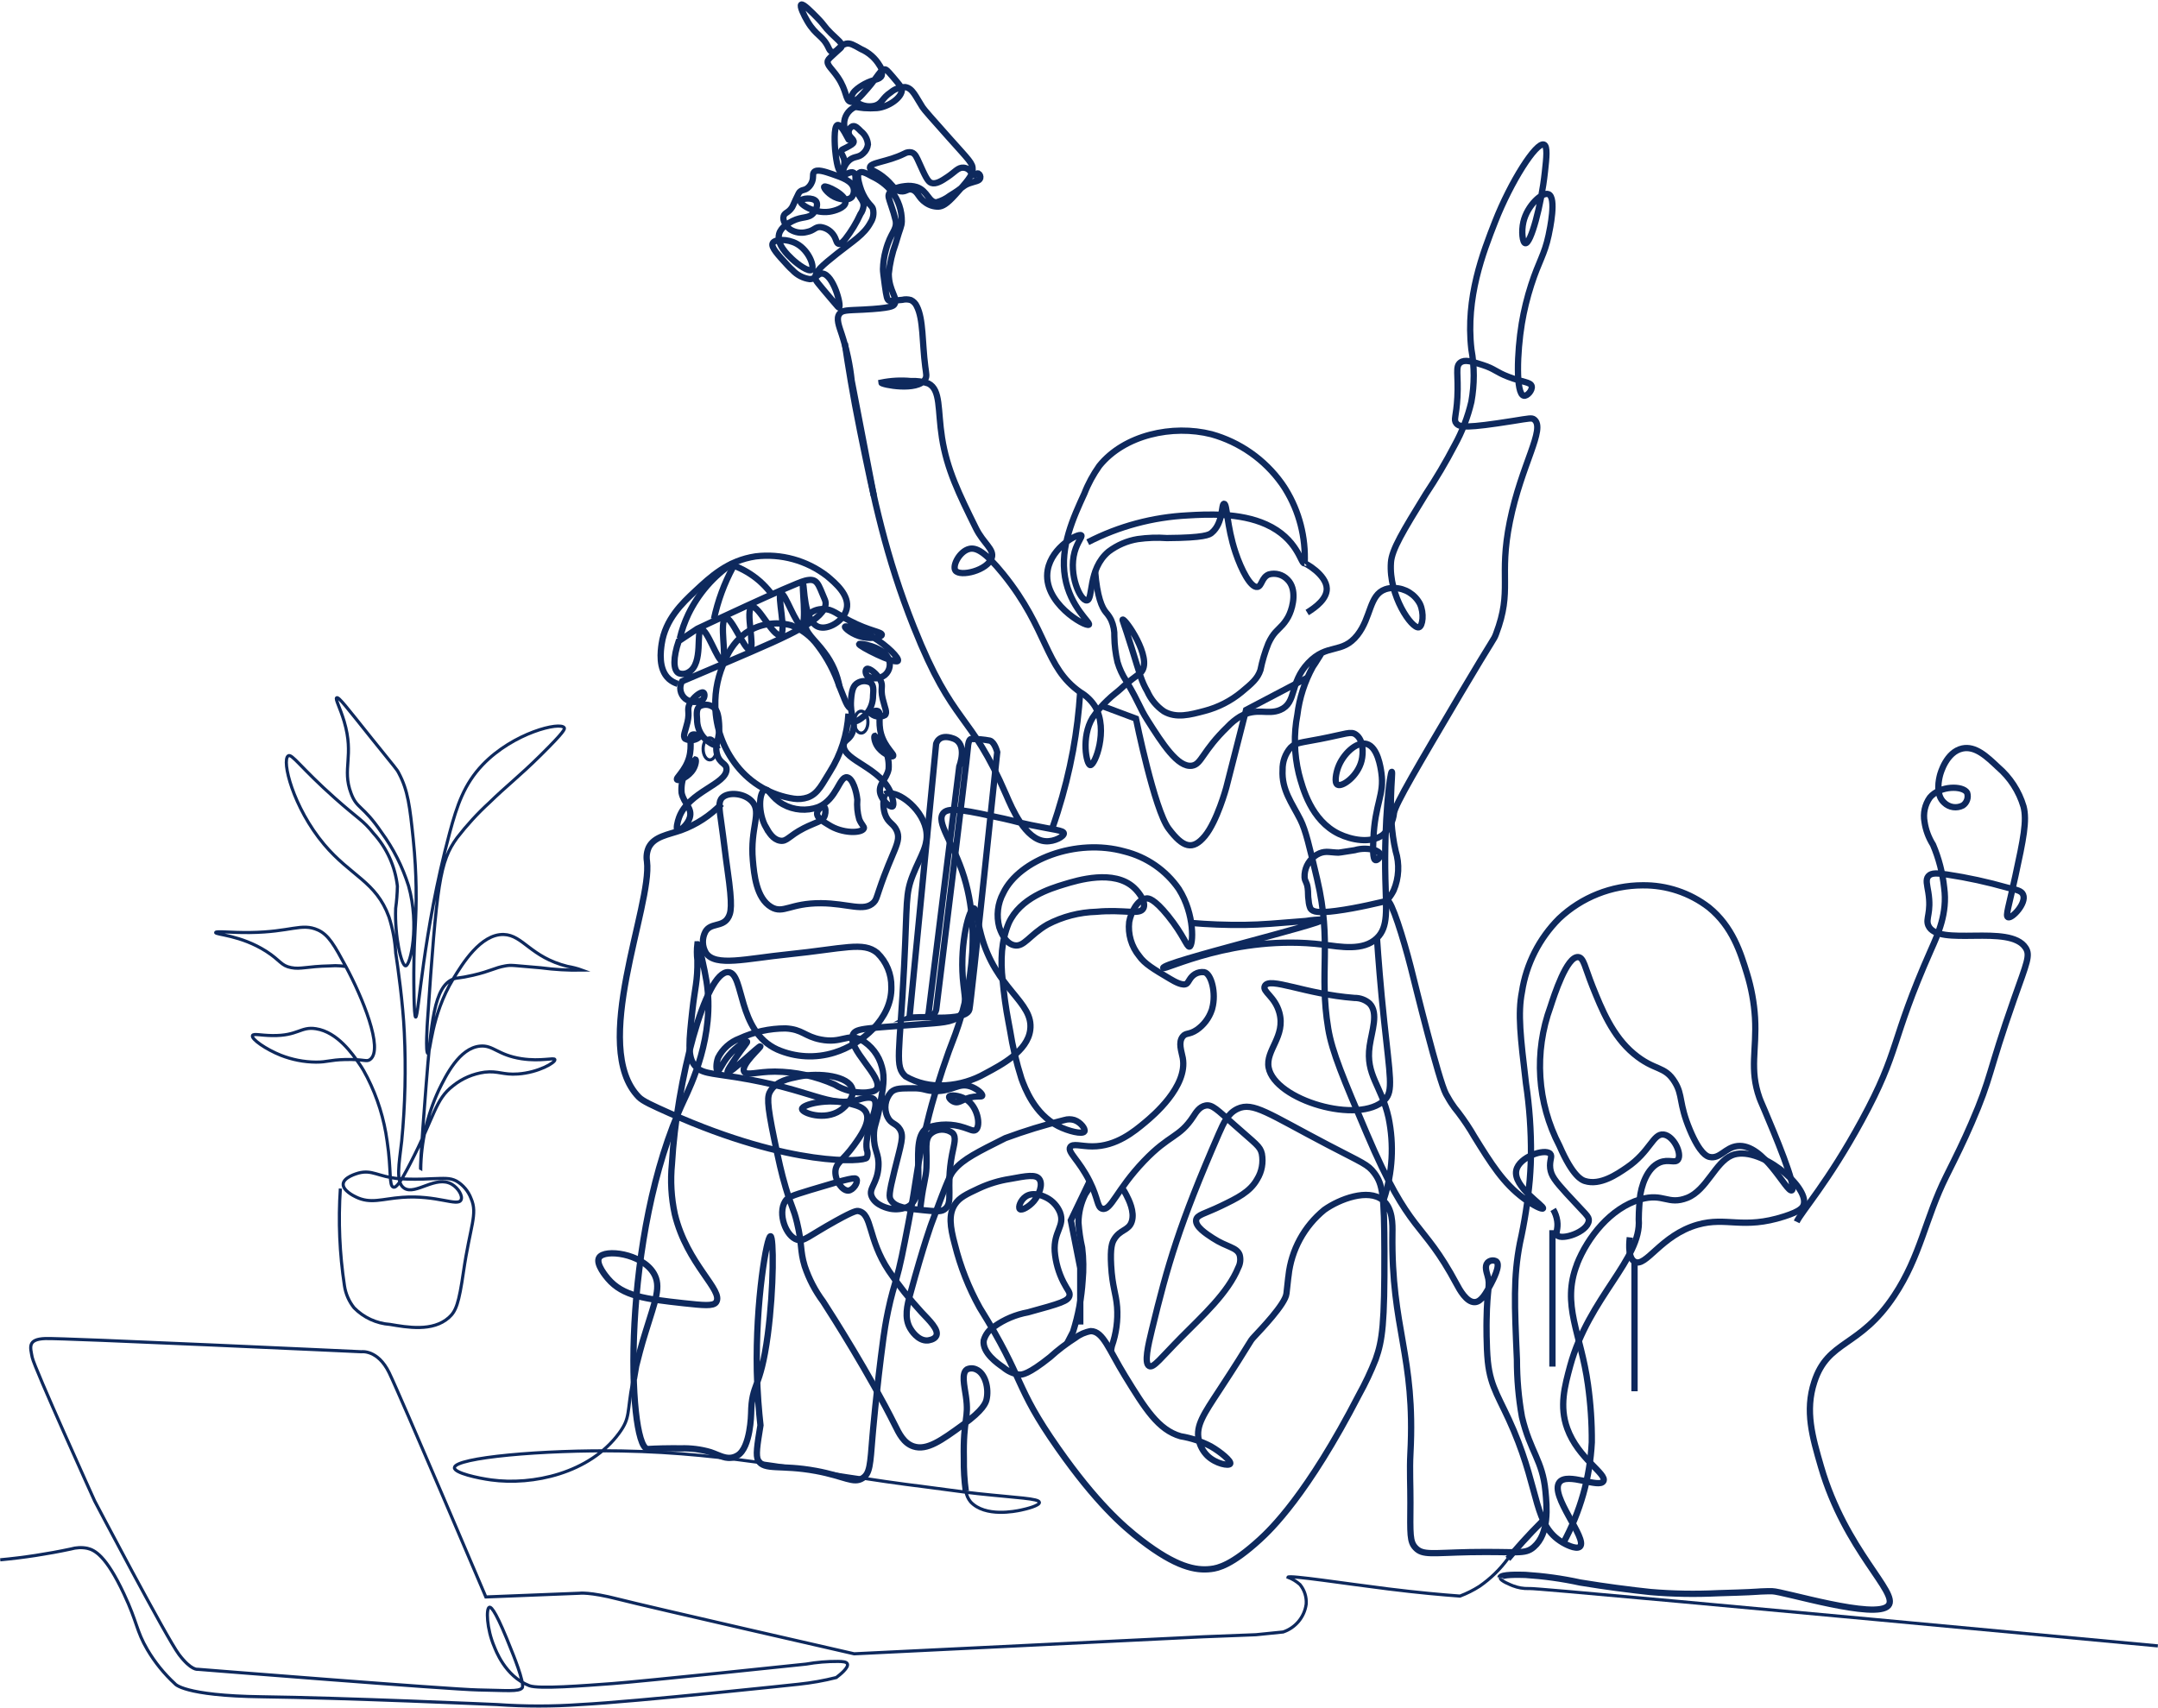 <?xml version="1.0" encoding="UTF-8"?>
<svg id="_レイヤー_2" data-name="レイヤー 2" xmlns="http://www.w3.org/2000/svg" xmlns:xlink="http://www.w3.org/1999/xlink" viewBox="0 0 274.72 217.47">
  <defs>
    <style>
      .cls-1 {
        clip-path: url(#clippath);
      }

      .cls-2 {
        stroke-width: 0px;
      }

      .cls-2, .cls-3, .cls-4 {
        fill: none;
      }

      .cls-3 {
        stroke-width: .4px;
      }

      .cls-3, .cls-4 {
        stroke: #0e295d;
        stroke-miterlimit: 10;
      }

      .cls-4 {
        stroke-width: .8px;
      }
    </style>
    <clipPath id="clippath">
      <rect class="cls-2" width="274.72" height="217.47"/>
    </clipPath>
  </defs>
  <g id="_3ページ目" data-name="3ページ目">
    <g id="_グループ_918" data-name="グループ 918">
      <path id="_パス_2531" data-name="パス 2531" class="cls-4" d="M138.72,150.39l-2.4,4.99,1.2,6.08v7.18"/>
      <g id="_グループ_917" data-name="グループ 917">
        <g class="cls-1">
          <g id="_グループ_916" data-name="グループ 916">
            <path id="_パス_2532" data-name="パス 2532" class="cls-4" d="M191.96,198.48c1-1.2,2.48-2.9,4.5-4.91"/>
            <path id="_パス_2533" data-name="パス 2533" class="cls-3" d="M.03,198.6c3.01-.28,6.01-.74,8.97-1.37.69-.2,1.42-.24,2.13-.09.94.22,2.38.96,4.64,5.78,1.74,3.7,1.56,4.68,2.99,7.12.95,1.61,2.13,3.07,3.51,4.34,0,0,.99,1.53,11.11,1.66,10.13.12,29.89.99,29.89.99,3.54.25,7.09.25,10.62,0,7.16-.37,27.79-2.59,27.79-2.59,1.61-.17,3.21-.45,4.78-.85.46-.35,1.62-1.27,1.41-1.75-.11-.26-.59-.29-1.18-.3-1.37-.01-2.73.1-4.08.34,0,0-20.95,2.21-24.65,2.48s-9.39.72-10.57.27c-3.14-1.21-4.33-4.66-4.47-4.98-.97-2.27-1.06-4.89-.62-5.01.3-.08,1.02.93,2.81,5.49,0,0,1.77,4.27,1.36,4.78s-2,.32-5.59.26-35.72-2.63-35.72-2.63c0,0-.8.19-2.37-1.88s-10.74-19.55-10.74-19.55c0,0-7.71-17.02-7.95-18.29s-.64-2.31,1.67-2.39,40.24,1.68,40.24,1.68c0,0,2.08-.31,3.53,2.67s12.31,28.55,12.31,28.55l11.88-.47s1.3-.2,4.98.75,30.03,6.96,30.03,6.96l44.47-2.17,6.67-.26,3.47-.35c1.57-.53,2.7-1.89,2.93-3.53.07-.91-.21-1.8-.79-2.51-.45-.4-.97-.72-1.53-.93.06-.32,7.51.84,12.78,1.49,3.76.47,6.91.75,9.12.91.87-.33,1.71-.75,2.49-1.25,1.4-.97,2.62-2.16,3.62-3.53"/>
            <path id="_パス_2534" data-name="パス 2534" class="cls-4" d="M117.16,153.81c.02-.18.05-.46.1-.79.3-2.38.63-3.07.68-4.33.1-2.34-.29-3.57.53-4.33.8-.69,1.98-.72,2.81-.08.49.54.19,1.35-.08,2.73-.83,4.34.26,6.14-.99,6.99-.45.31-1.21.23-2.72.08-2.11-.21-3.49-.35-4.07-1.26-.26-.41-.27-.84.45-3.76.86-3.49,1.23-4.37.7-5.26-.49-.82-1.13-.64-1.58-1.58-.51-1.05-.32-2.3.46-3.17.58-.53,1.33-.47,2.79-.49s1.56.35,2.85.36c2.25.01,2.94-1.11,4.46-.59.84.29,1.58.95,1.49,1.19-.06.15-.42.04-1.07.12-1.35.17-1.78.91-2.5.65-.39-.14-.71-.51-.64-.67.11-.25,1.25-.17,2.08.31,1.6.93,1.97,3.45,1.31,3.93-.3.22-.72-.06-1.46-.29-1.51-.51-3.15-.51-4.66,0-2.62,1.35.24,8.49-2.48,10.05-.71.33-1.51.42-2.28.28-.19-.04-1.89-.38-2.38-1.59-.41-1.01.75-1.62.87-3.79.1-1.72-.59-1.94-.58-3.93,0-1.3.3-1.35.73-3.64.46-2.49.69-3.73.29-5.1-.38-1.48-1.35-2.74-2.69-3.49-1.75-.8-2.43.52-5.1,0-2.06-.4-2.32-1.31-4.48-1.42-2.02,0-4.03.44-5.86,1.29-1.18.44-2.15,1.31-2.72,2.43-.29.77-.25,1.64-.06,1.7.22.07.49-.89,1.42-1.98.99-1.17,2.21-1.88,2.32-1.75.09.09-.47.64-1.42,2.04-.57.84-1.17,1.73-1.05,1.85.27.25,4.05-3.44,4.17-3.31s-2.54,2.36-2.07,3.23c.3.56,1.61,0,3.92,0,2.62.02,5.21.58,7.6,1.65,1.2.74,2.6,1.09,4.01,1.01.71-.09,1.12-.14,1.33-.45.98-1.44-3.89-5.18-2.99-6.97.4-.79,1.69-.74,9.46-1.33,2.3-.17,3.56-.29,4.32-1.26.83-1.07.37-2.29.19-4.55-.36-4.61.82-8.88,1.39-8.89.34,0,.44,1.51.92,3.32,1.86,7.07,6.75,8.55,6.27,12.18-.36,2.71-3.65,4.42-5.72,5.53-1.53.87-3.24,1.38-5,1.5-.11,0-.2.01-.22.01-1.72.11-3.44-.28-4.93-1.14-1.42-1.32-.75-2.68-.18-14.02.42-8.34.14-9.15,1.11-11.62.98-2.49,2.12-3.86,1.66-5.9-.63-2.79-3.85-5.08-5.24-4.4"/>
            <path id="_パス_2535" data-name="パス 2535" class="cls-4" d="M115.78,129.58l3.39-34.85s.3-1.39,2.19-.7.76,3.54.76,3.54l-3.92,31.52s-.42.48.91.49,4.07,0,4.3-1.06,3.54-32.76,3.54-32.76c0,0-.31-1.26-.93-1.46-.79-.15-1.58-.22-2.38-.21,0,0-.36-.07-.43,1.15s-4,33.1-4,33.1c-.02.66-.57,1.18-1.24,1.17-1.17-.02-2.19.07-2.19.07Z"/>
            <path id="_パス_2536" data-name="パス 2536" class="cls-4" d="M97.55,105.42c-1.13-1.96-.91-4.63-.17-4.86.52-.16.81,1.01,2.29,1.84,1.38.77,3.02.9,4.5.36,2.39-1,2.68-3.96,3.67-3.79.73.13,1.2,1.83,1.3,2.84-.07.84.01,1.68.24,2.49.3.74.69.96.59,1.18-.26.62-2.71.7-4.5-.47-.47-.31-1.51-.81-1.45-1.47.04-.47.63-.92.88-.81.22.1.23.68.11,1.07-.25.82-1.15.87-2.68,1.65-1.93.99-2.15,1.73-3.01,1.59-.91-.14-1.46-1.09-1.76-1.63Z"/>
            <path id="_パス_2537" data-name="パス 2537" class="cls-4" d="M107.54,43.67c.4,2.7,1.02,6.59,1.96,11.22,1.74,8.56,3.24,15.94,6.84,24.97,5.1,12.81,7.11,10.57,11.76,21.37.69,1.59,2.41,5.73,5.02,5.88,1.13.07,2.35-.62,2.31-1.01s-1.3-.45-4.18-1.05c-1.82-.38-1.81-.45-3.47-.82-4.62-1.01-6.93-1.51-7.65-.75-1.09,1.15,1.23,3.73,2.61,8.21,2.67,8.7-.3,17.75-1.12,19.97-1.15,2.93-2.14,5.92-2.99,8.96-.11.41-.47,1.72-.88,3.47-1.1,4.75-1,5.9-2.11,11.66-.69,3.58-1.04,5.37-1.56,7.18-.22.77-.63,2.08-1.02,3.95-.32,1.52-.49,2.7-.59,3.41-.91,6.71-1.4,12.61-1.4,12.61-.29,3.6-.32,4.7-1.25,5.3-1.17.76-2.26-.24-5.94-.92-4.56-.84-6.57,0-7.36-1.34-.34-.59-.13-1.89.29-4.47-.19-1.72-.4-4.07-.46-6.87-.18-9,1.28-17.24,1.74-17.2.4.03.45,6.46-.35,12.54-.95,7.15-2.06,6.05-2.12,10.04,0,0-.07,4.32-1.71,5.32-.15.09-.3.16-.46.22-1.03.34-1.83-.23-3-.63-1.23-.36-2.5-.52-3.78-.48-.67-.02-1.32,0-2.32.01-1.74.04-1.82.1-1.96.06-2.49-.63-3.37-27.2,4.66-44.37.84-1.8,4.01-8.26,2.89-15.17-.22-1.37-.94-4.78-1.16-4.75-.08.68-.08,1.37,0,2.06.05,2.65-.34,3.62-.64,6.42-.42,3.86-.63,5.8.26,6.94.84,1.07,1.94,1.01,5.27,1.54,9.92,1.58,11.8,3.98,15.69,2.84.4-.12,1.5-.47,1.92,0,.65.74-.71,3.13-.9,4.97-.09.46-.11.93-.04,1.4.11.26.13.55.07.83-.02.08-.05.15-.08.22-.25.49-9.5,1.27-25.05-5.66-2.28-1.02-3.43-1.54-3.95-2.06-6.29-6.4,1.74-24.43,1.03-30.02-.1-.61-.02-1.24.24-1.8.7-1.37,2.45-1.59,4.09-2.16,1.96-.71,3.72-1.86,5.17-3.36"/>
            <path id="_パス_2538" data-name="パス 2538" class="cls-4" d="M108.3,91.85c.64.28,1.63-.56,2.01-.98.55-.64.84-1.46.83-2.3.06-.74.1-1.36-.35-1.67-.52-.26-1.13-.24-1.62.06-.51.3-.74.84-.83,2.15-.15,2.06.61,2.6.26,3.89s-1.2,1.13-1.2,1.94c0,1.93,4.83,2.81,6.04,6.13.18.49.45,1.51.16,1.62s-1.25-.69-1.52-1.59c-.37-1.23.78-1.85,1.04-3.16.14-1.62-.52-3.2-1.76-4.25-.12.03-.06.68.27,1.23.56.95,1.83,1.54,2.06,1.35.25-.21-1.04-1.09-1.53-2.84-.43-1.56.08-2.68-.42-2.9-.32-.14-.88.18-.83.36.5.39,1.17.46,1.74.17.35-.31-.01-.93-.29-2.12-.31-1.34.11-1.57-.27-2.31-.44-.87-1.42-1.6-1.74-1.47-.22.09-.21.63.07.92.7.43,1.6.37,2.24-.14.64-.55.8-1.47.39-2.2-.78-1.44-3.63-1.89-3.68-1.73-.09.25,4.56,2.59,4.93,2.14.25-.3-1.33-1.95-3.22-3.05-1.53-.9-3.4-1.5-3.51-1.31-.09.16.96,1.06,2.29,1.33,1.1.23,2.38.03,2.4-.3.02-.37-1.58-.47-4.07-1.77-1.65-.86-2.22-1.49-3.32-1.5-.74-.04-1.47.23-2.01.75-.22.26-.34.59-.37.92-.12,1.28,1.23,2.19,2.43,3.81,1.01,1.32,1.69,2.86,1.97,4.5"/>
            <path id="_パス_2539" data-name="パス 2539" class="cls-4" d="M91.58,94.86c-.64.28-1.63-.56-2.01-.98-.55-.64-.84-1.46-.83-2.3-.06-.74-.1-1.36.35-1.67.52-.26,1.13-.24,1.62.06.51.3.74.84.83,2.15.15,2.06-.61,2.6-.26,3.89s1.21,1.13,1.21,1.94c0,1.93-4.83,2.81-6.04,6.13-.18.49-.45,1.51-.16,1.62s1.25-.69,1.52-1.59c.37-1.23-.78-1.85-1.04-3.16-.14-1.62.52-3.2,1.76-4.25.12.03.06.68-.27,1.23-.56.95-1.83,1.54-2.06,1.35-.25-.21,1.04-1.09,1.53-2.84.43-1.56-.08-2.68.41-2.9.32-.14.88.18.83.36-.5.39-1.17.46-1.74.17-.35-.31.01-.93.29-2.12.31-1.34-.11-1.57.27-2.31.44-.87,1.42-1.6,1.74-1.47.22.09.21.63-.07.92-.7.43-1.6.37-2.24-.14-.64-.55-.8-1.47-.39-2.2,0,0,9.15-3.87,11.48-4.94s7.58-3.41,6.7-5.45-.93-2.82-2.51-2.43-13.74,6.13-13.74,6.13l-2.36,1.57c-.71,2.07-.72,3.7,0,4.08.43.17.92.11,1.31-.15,1.85-1.12.86-5.23,1.57-5.39.73-.17,2.11,4.12,2.69,3.98.62-.15-.46-5.13.42-5.44.72-.25,2.43,4.18,3.08,3.98.67-.21-.62-5.09.24-5.41.82-.31,2.72,3.85,3.62,3.56.84-.27-.44-5.13.09-5.29.51-.15,1.94,4.19,2.63,4.04.66-.15.01-5.18.18-5.2s.05,4.7,1.95,5.42c1.21.46,3.23-.74,3.6-2.27.42-1.75-1.45-3.32-2.5-4.2-2.59-1.99-5.85-2.89-9.09-2.5-3.52.53-5.69,2.55-7.7,4.43-1.63,1.52-3.8,3.59-4.26,6.72-.12.84-.47,3.2.93,4.46.32.28.7.49,1.11.62"/>
            <path id="_パス_2540" data-name="パス 2540" class="cls-4" d="M108.01,90.86c-.15,2.64-.96,5.19-2.37,7.42-.92,1.44-1.47,2.78-2.81,3.25-.57.19-1.18.25-1.78.16-2.86-.42-5.46-1.92-7.25-4.19-1.71-2.16-2.68-4.82-2.74-7.57-.06-2.06.39-4.11,1.29-5.96.54-1.34,1.43-2.51,2.58-3.38,1.7-1.15,3.82-1.51,5.8-.97,1.35.51,2.53,1.41,3.38,2.58,1.19,1.56,2.11,3.3,2.74,5.16.77,1.86,1,2.81,1.57,2.85"/>
            <path id="_パス_2541" data-name="パス 2541" class="cls-4" d="M139.04,151.06l-.31.11-.57.88c-.56,1.12-.86,2.36-.87,3.61.08,1.08.23,2.15.47,3.2.17,1.39.19,2.8.06,4.19-.14,2.21-.55,4.4-1.22,6.52l-.79,1.53"/>
            <path id="_パス_2542" data-name="パス 2542" class="cls-4" d="M142.84,151.25c.2.28.39.58.54.89.32.62,1.09,2.14.7,3.38-.38,1.2-1.5.98-2.27,2.31-.22.38-.49,1.01-.36,3.29.15,2.71.62,3.54.76,5.29.12,1.69-.11,3.38-.67,4.98l-.12.63"/>
            <path id="_パス_2543" data-name="パス 2543" class="cls-4" d="M166.04,71.72c-.44.08-.83-3.14-4.85-4.95-3.37-1.52-7.57-1.29-9.97-1.15-4.44.22-8.79,1.38-12.74,3.42"/>
            <path id="_パス_2544" data-name="パス 2544" class="cls-4" d="M111.24,63.12l-2.82-14.65c-.21-1.99-.63-3.96-1.25-5.86-.36-1.1-.76-2.05-.3-2.66.36-.48.99-.43,3.02-.53,3.52-.18,3.82-.45,3.96-.65.55-.8-.69-1.64-.71-3.9.13-1.33.43-2.64.89-3.9.59-2.06.74-2.07.77-2.78.02-1.39-.44-2.75-1.3-3.84-.68-.81-1.53-1.45-2.49-1.89-.68-.38-1.29-.71-1.6-.47-.35.26-.11,1.11.06,1.72.2.7.52,1.36.95,1.95.41.55.59.58.71.95.14.59.03,1.21-.3,1.72-.82,1.55-2.3,2.4-4.26,3.96-1.91,1.53-2.86,2.31-2.78,3.13.03.31.16.44,2.19,2.84.7.83.77.91.83.89.35-.17-.72-4.23-2.13-4.32-.6-.04-.74.69-1.6.71-.84-.12-1.62-.52-2.2-1.15-.2-.18-.4-.37-.58-.57-1.26-1.37-2.17-2.34-1.94-2.84.25-.55,1.88-.6,3.07.06,1.58.88,2.3,2.96,1.89,3.31-.36.32-1.74-.66-2.48-1.36-.59-.56-2-1.89-1.66-3.19.24-.91,1.25-1.42,1.71-1.66,1.25-.63,2.02-.27,2.66-1,.36-.42.61-1.1.36-1.48-.39-.59-1.93-.41-2.01-.06-.1.42,1.79,1.63,3.67,1.36.71-.1,1.99-.5,2.07-1.18.12-1.01-2.55-2.24-2.72-2.01-.11.15.64,1.11,1.69,1.46.22.07,1.35.42,1.86-.17.22-.32.29-.71.2-1.09-.23-.94-1.42-1.35-2.72-1.8-.93-.32-1.95-.67-2.32-.26-.27.31.04.77-.37,1.49-.12.22-.29.42-.49.57-.38.28-.57.16-.89.4-.15.11-.21.22-.57,1-.44.95-.39.89-.46,1-.47.75-.94.67-1.09,1.14-.18.58.33,1.34.86,1.72.62.38,1.38.5,2.09.31.96-.19,1.05-.67,1.75-.63.64.08,1.22.42,1.6.94.44.59.39,1.13.71,1.2.21.05.43-.14.83-.6.77-.99,1.42-2.06,1.94-3.2.22-.3.35-.66.4-1.03.02-.67-.41-.89-.74-1.66-.57-1.32-.02-2.3-.54-2.57-.45-.24-1.03.39-1.26.17s.06-1.24.77-1.8c.64-.5,1.11-.25,1.72-.83.33-.29.55-.7.6-1.14-.05-.67-.38-1.28-.91-1.69-.36-.37-.69-.72-1.03-.63-.32.13-.53.45-.51.8,0,.61.72.82.63,1.23-.05.22-.34.37-.92.69-.46.25-.56.23-.63.37-.17.34.3.67.37,1.32.07.63-.26,1.32-.49,1.32-.37,0-.61-1.89-.69-2.77-.02-.28-.23-2.99.32-3.12.5-.11,1.4,1.97,1.46,1.94-.39-.63-.61-1.35-.63-2.09,0-.88.5-1.69,1.29-2.09.31-.1.42.02,1.26.09.54.04,1.09.04,1.63,0,1.46-.13,3.25-1.35,3.17-2.4-.01-.24-.4-.69-1.17-1.6-.74-.87-.85-.91-.94-.92-.61-.07-.96.95-2.26,2.43-.97,1.11-1.58,1.81-2.14,1.69-.71-.15-.43-1.36-1.66-3.15-.73-1.08-1.44-1.53-1.25-2.1.06-.18.4-.49,1.09-1.11.54-.49.63-.53.66-.69.09-.46-.5-.83-1.37-1.69-.92-.9-.69-.9-1.77-2-.73-.74-1.77-1.8-2-1.63s.34,1.37.8,2.14c1.1,1.86,1.93,1.77,2.66,3.32.1.21.22.5.49.57.54.14.92-.88,1.8-1.06.47-.1.93.16,1.86.69.99.43,1.82,1.16,2.37,2.09.27.37.36.84.26,1.29-.25.57-1,.42-2.17,1.06-.22.12-1.75.95-1.63,1.72.07.44.65.68,1.06.86.61.29,1.3.35,1.94.17.9-.3.83-.94,1.97-1.69.51-.43,1.16-.66,1.83-.66.94.14,1.31,1.18,2.2,2.56.2.32,1.26,1.51,3.37,3.88,2.57,2.89,3.05,3.25,3.01,4.08-.04.76-.76,1.56-2.2,3.17-1.11,1.23-1.63,1.49-2.15,1.53-.59.01-1.16-.17-1.64-.51-.94-.63-.94-1.38-1.68-1.64-.61-.21-.77.3-1.48.2-.87-.12-.98-.89-2.3-1.89-1.05-.8-1.62-.8-1.63-1.12-.03-.68,2.18-.69,4.39-1.79.28-.17.61-.22.92-.15.47.14.66.65.97,1.33.72,1.6,1.08,2.4,1.53,2.55.61.21,1.35-.27,2.09-.77.91-.6,1.33-1.24,2.04-1.17.21.02.41.09.58.21.4.28.41.68.69.75.24.06.36-.29.58-.23.22.12.32.37.26.61-.1.37-.66.39-1.36.64-.87.31-.77.54-2.51,1.59-.51.39-1.08.67-1.7.84-1.01.03-1.1-1.45-2.51-1.94-.48-.15-1-.19-1.5-.12-.33.04-1.75.2-2.05,1.01-.11.3-.01.53.28,1.42.23.65.43,1.32.59,1.99.17,1.22-.65,1.41-1.27,3.76-.22.78-.33,1.59-.35,2.4,0,.33.08.89.23,2.02.22,1.6.3,1.83.52,1.97.11.06.19.07,1.7-.09.36-.09.74-.08,1.1.03.33.16.6.44.75.78.85,1.64.68,4.64,1.08,7.7.12.92.22,1.22,0,1.59-.95,1.61-5.61.69-5.61.44,1.24-.25,2.51-.32,3.77-.2.76-.04,1.52.06,2.24.31,1.59.8,1.17,3.36,1.73,6.91.63,4.03,2.15,7.12,4.32,11.52.94,1.91,2.35,2.67,2.02,3.74-.52,1.65-4.04,2.47-4.63,1.65-.43-.61.53-2.47,1.77-2.76.85-.2,1.98.32,4.31,3.2,5.77,7.14,5.25,11.85,9.82,15.05.77.45,1.43,1.09,1.9,1.85,1.69,2.96-.04,7.49-.63,7.43-.5-.05-1.19-3.58.28-6.01.55-.82,1.19-1.58,1.92-2.26.31-.3.64-.59.98-.86.48-.37.92-.79,1.14-.99,1.58-1.35,1.95-1.45,2.2-1.77,1.4-1.79-2.08-6.8-2.4-6.64-.07.03.09.23,1.17,3.69,1.04,3.33,1.2,4.12,1.96,5.44.46,1.03,1.18,1.91,2.11,2.55,1.58.93,3.37.43,5.19-.05,1.72-.45,3.33-1.27,4.7-2.4,1.31-1.09,2.04-1.7,2.41-2.8.23-1.16.57-2.3,1.01-3.39.13-.29.28-.57.45-.84.62-.96,1.19-1.16,1.84-2.16.16-.24.3-.49.41-.76.44-1,.95-3.17-.26-4.37-.61-.64-1.53-.9-2.38-.66-.93.37-.88,1.5-1.46,1.59-.85.13-2.04-2.16-2.78-4.37-1.15-3.43-1.05-6.21-1.46-6.22-.38-.01-.06,2.45-1.59,3.71-.28.23-.88.63-5.69.66-1.24-.09-2.48-.04-3.71.13-1.35.22-2.62.77-3.71,1.59-2.69,2.25-1.91,6.16-2.78,6.22-.81.06-2.35-3.26-1.55-6.17.36-1.29,1.03-1.96.85-2.12-.35-.31-3.74,1.46-4.27,4.39-.76,4.17,4.84,7.33,5.24,6.99.29-.25-2.39-2.2-3.04-6.06s1.06-7.58,2.47-10.65c.48-1.24,1.12-2.41,1.89-3.5,3.18-3.96,9.33-5.3,14.29-4.04,3.61,1.01,6.76,3.22,8.94,6.27.24.34.42.62.49.74,1.74,2.83,2.58,6.12,2.43,9.44"/>
            <path id="_パス_2545" data-name="パス 2545" class="cls-4" d="M166.04,71.72c.07-.08,2.82,1.44,2.86,3.22.03,1.29-1.36,2.36-2.49,3.05"/>
            <path id="_パス_2546" data-name="パス 2546" class="cls-4" d="M139.41,72.7c.26,3.31.87,4.67,1.4,5.29.26.29.48.62.65.97.29.66.43,1.38.4,2.1.02,1.09.15,2.17.4,3.24.25.84.62,1.64,1.1,2.38,1.87,3.21,1.62,3.26,2.7,4.98,1.89,2.98,3.88,6.12,5.69,5.83,1.24-.2,1.27-1.81,4.55-4.98.46-.49.99-.92,1.57-1.28,2.14-1.2,3.5-.15,5.12-.85,2.14-.93,1.12-3.39,3.55-5.97,2.42-2.56,4.3-1.07,6.26-3.55,1.78-2.27,1.48-5.1,3.55-5.83.37-.13.77-.18,1.16-.16,1.37.03,2.61.8,3.25,2.01.56,1.2.36,2.86-.14,2.99-.88.22-3.85-4-3.55-8.25.11-1.65,1.54-3.99,4.41-8.67,1.34-2.02,2.58-4.11,3.7-6.26.96-1.74,1.68-3.61,2.13-5.54.4-2.21.4-4.47,0-6.68-.76-6.6,1.5-12.35,3.02-16.24,1.98-5.06,5.24-10.2,6.22-9.82.48.19.32,1.69.12,3.48-.47,4.34-1.81,9.18-2.49,9.08-.36-.06-.53-1.5-.25-2.71.48-2.09,2.42-3.88,3.21-3.53,1.02.45.17,4.42,0,5.23-.54,2.52-1.22,3.24-2.21,6.3-.52,1.61-.92,3.25-1.2,4.92-.61,3.68-.78,8.98.25,9.2.43.1,1.12-.69,1.01-1.2-.12-.55-1.11-.49-2.96-1.2-1.64-.63-1.72-1.01-3.28-1.51-1.42-.46-2.28-.73-2.84-.31-.69.51-.23,1.52-.38,4.41-.13,2.5-.53,2.86-.13,3.34.43.51,1.31.62,7.19-.31,2.14-.34,2.41-.42,2.71-.19,1.51,1.15-1.62,5.72-3.09,12.99-1.45,7.15.37,8.68-1.76,14.31-.32.85-.13.21-4.48,7.56-5.53,9.37-8.3,14.06-8.51,15.22-.1,1.07-.6,2.07-1.4,2.79-1.56,1.19-4.08.63-5.59-.09-3.56-1.71-4.65-5.86-5.13-7.69-.59-2.46-.66-5.02-.18-7.51.26-2.13.93-4.2,1.96-6.08.03-.05.4-.58.85-1.32.14-.22.25-.4.31-.51"/>
            <path id="_パス_2547" data-name="パス 2547" class="cls-4" d="M137.51,88.13c-.16,2.5-.46,4.98-.91,7.44-.49,2.65-1.15,5.28-1.96,7.85-.27.85-.51,1.56-.69,2.07"/>
            <path id="_パス_2548" data-name="パス 2548" class="cls-4" d="M140.25,89.87l4.36,1.63s2.34,11.56,4.16,14,3.07,2.82,4.62.94c1.55-1.88,2.71-6.13,2.71-6.13l2.53-9.92,7.82-4.11"/>
            <path id="_パス_2549" data-name="パス 2549" class="cls-4" d="M151.64,117.51c2.1.18,4.39.28,6.85.25,2.05-.02,4.15-.21,7.76-.5.72-.12,1.45-.18,2.18-.18.13.51-20.5,5.44-20.35,6.16.08.39,9.16-4.34,20.33-2.97,2.22.27,5.14.86,6.88-.83,1.48-1.43,1.16-3.58,1.07-7.55-.18-7.42.59-13.61.82-13.62.21,0-.65,5.18.49,10.09.51,1.65.42,3.42-.25,5-.19.39-.43.75-.7,1.08"/>
            <path id="_パス_2550" data-name="パス 2550" class="cls-4" d="M175.29,119.43c.17,2.51.45,6.18.92,10.61.74,7.05,1.18,8.9.08,9.99-3.25,3.23-14.01.05-14.79-4.1-.42-2.22,2.21-3.97,1.36-7.02-.58-2.07-2.18-2.64-1.85-3.36.57-1.23,5.09,1.03,11.41,1.51.71-.01,1.41.24,1.94.72,1.16,1.21.27,3.5,0,5.39-.54,3.72,1.49,5.02,2.41,9.14.71,3.44.51,7-.59,10.34"/>
            <path id="_パス_2551" data-name="パス 2551" class="cls-3" d="M43.33,151.33c-.28,4.13-.1,8.28.52,12.37.15,1.03.58,2.01,1.23,2.82,1.22,1.24,2.85,1.99,4.58,2.11,2.14.36,5.43.97,7.49-.88.9-.8,1.27-1.81,1.85-5.81.85-5.84,1.84-7.36.97-9.34-.35-.94-1.02-1.74-1.89-2.24-.81-.41-1.49-.33-3.2-.28-1.36.08-2.72.08-4.08,0-2.73-.27-3.41-1.19-5.18-.72-.2.06-1.86.52-1.93,1.38-.07.83,1.36,1.54,1.6,1.65,1.88.93,3.34.25,5.9.06,4.45-.33,7.06,1.22,7.5.33.25-.51-.35-1.51-1.16-1.99-2.04-1.21-4.61,1.42-6.06.5-1.14-.73-.67-3.08-.33-6.02.44-4.58.55-9.18.33-13.78-.16-3.73-.85-8.55-1.06-9.93l-.03-.16c-.09-1.59-.38-3.15-.87-4.67-1.63-4.49-4.85-5.18-8.25-9.22-3.95-4.7-5.45-10.72-4.56-11.28.47-.3,1.59,1.53,5.97,5.42,3.01,2.68,3.53,2.75,4.88,4.45,1.7,1.87,2.76,4.22,3.04,6.73-.02.94-.09,1.89-.22,2.82-.14,3.58.73,7.34,1.27,7.32.62-.02,1.79-5.16.37-10.18-.77-2.44-1.93-4.75-3.44-6.81-2.42-3.55-3.12-2.94-3.88-4.98-1.19-3.15.44-4.71-.88-9.16-.52-1.75-1.17-2.87-.95-3,.25-.16,1.29,1.23,4.47,5.2,3.15,3.93,3.15,3.84,3.44,4.4,1.17,2.2,1.41,4.28,1.83,8.35.25,2.41.34,4.47.37,6.15.07,4.41-.27,5.7-.29,10.92,0,.93-.01,5.62.24,5.64.39.02.88-10.64,4.33-23.49.93-3.45,1.83-6.17,4.2-8.65,3.92-4.09,9.91-5.51,10.38-4.7.09.15.05.47-2.97,3.46-2.82,2.79-4.38,3.94-6.55,6.06-1.51,1.38-2.89,2.89-4.14,4.51-2.18,3.01-2.56,5.69-3.76,23.43,0,0-.27,3.96.06,4s.38-4.81,3.22-9.48c1.15-1.89,3.5-5.75,6.44-5.66,2.46.08,3.4,2.88,8.11,4.06.63.11,1.25.26,1.85.48-1.75.03-3.51-.07-5.24-.3-3.58-.3-3.74-.38-4.53-.24-1.37.24-1.79.65-4.11,1.19-1.81.42-1.98.28-2.5.48-2.46.92-2.83,5.61-3.46,13.47,0,0-.86,10.76-.69,10.78.04-3.49.82-6.92,2.29-10.09.9-1.84,2.61-5.38,5.28-5.62,1.68-.15,2.2,1.14,5.27,1.61,2.53.38,4.17-.2,4.24.11.09.37-2.11,1.65-4.7,1.83-1.92.14-2.52-.43-4.24-.23-1.47.2-2.85.79-4.01,1.72-2.31,1.77-2.28,3.76-5.5,9.97-1.22,2.35-1.73,3.03-2.1,2.95-.61-.14-.24-2.11-.81-5.87-.38-2.82-1.23-5.55-2.51-8.08-.3-.6-.63-1.18-1.01-1.73-.87-1.26-2.8-4.07-5.54-4.49-1.96-.31-2.26.92-5.57.87-1.51-.02-2.4-.29-2.51,0-.18.45,1.75,1.77,3.61,2.51,1.43.56,2.95.86,4.48.87,1.5,0,1.7-.28,3.71-.33,2.43-.06,2.7.34,3.17,0,1.78-1.3-1.04-8.05-3.06-11.8-1.47-2.72-2.22-4.09-3.6-4.7-2.08-.92-3.42.27-8.63.33-2.51.03-4.34-.22-4.37,0-.04.29,3.16.3,6.45,2.4,1.82,1.17,1.86,1.82,3.17,2.07,1.21.24,1.97-.16,4.92-.22.47-.04.93-.04,1.4,0,.24.02.43.06.54.07"/>
            <path id="_パス_2552" data-name="パス 2552" class="cls-4" d="M199.01,196.46c2.16-3.95,3.4-8.33,3.63-12.82.02-2.46-.15-4.91-.49-7.35-.89-6.54-3.41-10.13-1.39-15.33v-.03c1.34-3.38,4.27-7.13,8.06-8.22,2.98-.86,3.49.78,5.98-.2,2.46-.98,3.55-4.51,5.65-5.4,3.35-1.43,9.87,3.91,9.17,6.27-.12.4-.49.86-2.48,1.5-5.28,1.7-7.32,0-11.02,1.05-4.69,1.33-6.6,5.52-8.03,4.71-.77-.44-.74-1.97-.61-3.09"/>
            <path id="_パス_2553" data-name="パス 2553" class="cls-3" d="M190.99,200.89c-.07.38,1.42.94,1.61,1.02.65.25,1.33.37,2.02.35.1,0,.17,0,.18,0,.7-.04,23.8,2.05,79.9,7.3"/>
            <path id="_パス_2554" data-name="パス 2554" class="cls-4" d="M228.72,155.57c.64-1.35,4-5.03,8.29-12.92,4.92-9.04,3.56-9.84,8.8-21.69.9-2.02,2.13-4.7,1.69-7.92-.2-1.89-.68-3.74-1.42-5.48-.56-.89-.93-1.88-1.08-2.91-.2-1.09.04-2.21.68-3.11,1.3-1.55,4.22-1.52,4.74-.61.2.6-.02,1.27-.54,1.62-.78.41-1.73.27-2.37-.34-1.18-1.04-.65-3.09-.54-3.52.06-.22.79-2.94,2.84-3.39,1.67-.36,3.12,1.03,4.54,2.37,1.54,1.32,2.67,3.06,3.25,5.01.47,1.79-.02,4.18-1.04,8.87-.84,3.91-1.28,5.07-.94,5.23.49.24,2.39-1.78,1.93-2.87-.2-.49-.79-.61-1.99-.89-2.52-.72-5.09-1.28-7.68-1.67-1.19-.17-2-.27-2.4.21-.37.44-.15,1.1,0,2.04.43,2.64-.38,3.32,0,4.23,1.18,2.82,10.37-.28,12.39,2.85.62.96.16,1.89-1.45,6.45-3.39,9.65-2.85,9.91-5.45,15.89-1.04,2.4-1.83,3.99-3.22,6.78-2.64,5.3-3.26,10.12-6.6,15.15-4.44,6.71-8.44,5.6-10.19,11.02-1.2,3.69-.24,6.98.86,10.77,3.11,10.71,9.95,16.06,8.58,17.68-1.57,1.86-13.38-1.81-14.8-1.82h-.55c-.71.01-1.24.05-1.35.06-1,.08-4.16.17-4.93.19-2.89.14-5.79.1-8.68-.15-.5-.05-.96-.1-1.87-.21-3.56-.42-6.32-.88-7.07-1-2.29-.5-4.62-.82-6.96-.97-.83-.02-3.12-.09-3.2.36"/>
            <path id="_パス_2555" data-name="パス 2555" class="cls-4" d="M122.95,189.87c-.19-1.37-.27-2.75-.25-4.13-.11-5.29.69-5.01.26-7.98-.2-1.36-.58-2.91.13-3.4.37-.18.8-.18,1.18,0,1.17.5,1.65,2.44,1.31,3.86-.09.36-.37,1.3-3.01,3.2-2.7,1.96-4.57,3.31-6.28,2.74-1.25-.41-1.84-1.65-2.35-2.68-3.22-6.46-7.94-13.9-9.15-15.76-1.02-1.37-1.81-2.89-2.35-4.51-.62-2.03-.29-2.72-.98-5.56-.45-1.87-.64-1.75-1.44-4.45-.57-1.93-.86-3.31-1.44-6.08-1-4.81-.92-5.58-.46-6.28.79-1.2,2.26-1.5,3.53-1.76,2.68-.55,6.41-.08,6.86,1.57.28,1.01-.74,2.19-1.57,2.75-1.98,1.32-4.82.32-4.84-.2-.02-.56,3.28-1.44,6.21-.65.87.23,1.64.45,1.96,1.11.58,1.2-.75,3.04-1.57,4.18-1.39,1.93-2.31,2.2-2.35,3.33-.04,1.17.89,2.46,1.64,2.42.63-.04,1.28-1.05,1.05-1.44-.15-.24-.63-.23-5.89,1.37-2.42.74-2.87.9-3.2,1.44-.96,1.55.08,4.48,1.57,4.9.84.24,1.35-.45,4.9-2.42,2.35-1.3,2.65-1.29,2.88-1.24,1.77.36,1.15,3.53,3.84,7.59,1.26,1.87,2.65,3.63,4.18,5.29.99,1.05,2.21,2.21,1.88,2.99-.23.52-1.05.59-1.11.6-1.25.09-2.12-1.36-2.22-1.54-.79-1.36-.38-2.94,0-4.35,1.73-6.37,2.73-9.04,2.73-9.04,2.17-5.82,2.38-6.21,2.9-6.82,1.15-1.35,2.93-2.23,6.48-4.01,2.46-.91,4.96-1.68,7.51-2.3.42-.13.86-.13,1.28,0,.82.28,1.45,1.15,1.28,1.45-.23.41-2.05-.03-3.33-.68-3.04-1.54-4.26-4.88-4.69-6.06-.64-2.01-1.12-4.06-1.45-6.14-.09-.47-.16-.86-.2-1.08-.34-1.76-.58-3.53-.74-5.32-.15-1.23-.18-2.48-.08-3.72.11-1.21.39-2.4.85-3.52,1.46-3.23,5.28-4.4,7.08-4.95,1.68-.51,6.31-1.93,8.87.43.77.71,1.57,1.94,1.19,2.64-.47.89-2.42.1-5.97.43-2.17.06-4.3.61-6.23,1.62-2.32,1.34-2.99,2.93-4.26,2.64-1.22-.27-1.77-1.98-1.88-2.3-.39-1.46-.21-3.02.51-4.35,2.03-4.23,9.27-7.02,15.44-5.29,2.81.7,5.27,2.4,6.91,4.78,2.07,3.26,1.85,7.21,1.36,7.34-.32.09-.77-1.5-2.73-3.92-1.81-2.24-2.52-2.24-2.73-2.22-1.17.09-2,1.78-2.22,2.99-.18,1.56.28,3.13,1.28,4.35.7.99,1.78,1.63,3.92,2.9.62.37,1.68.96,2.13.6.26-.21.41-.81,1.02-1.19l.03-.02c.35-.21.76-.29,1.17-.24.89.16,1.56,2.65,1.02,4.61-.03.12-.07.22-.07.24-.35,1.01-1.01,1.88-1.89,2.49-.99.66-1.38.34-1.79.85-.61.76-.15,1.92,0,2.73.66,3.65-3.86,7.42-4.78,8.19-1.38,1.15-3.68,3.08-6.74,3.07-1.41,0-2.51-.42-2.81.09-.38.63,1.13,1.66,2.47,4.35,1.14,2.29.94,3.32,1.62,3.5,1.1.28,1.81-2.42,5.29-6.06,3.3-3.46,4.5-2.94,6.31-5.71.31-.47.75-1.22,1.54-1.37.86-.16,1.48.53,3.67,2.47,2.76,2.46,3.27,2.69,3.5,3.67.2,1.12,0,2.27-.6,3.24-.91,1.63-2.54,2.41-4.61,3.41s-3.06,1.11-3.16,1.79c-.11.84,1.27,1.74,2.13,2.3,1.81,1.18,3.04,1.14,3.41,2.13.15.54.09,1.12-.17,1.62-1.31,3.23-4.55,6.14-7.25,8.87-2.63,2.66-3.54,3.95-4.09,3.67-.68-.34-.13-2.68.34-4.61,2-8.25,3.47-13.38,8.53-24.99.61-1.39,1.15-2.58,2.39-3.16,1.97-.91,3.87.61,11.51,4.61,4.47,2.34,5.05,2.46,5.89,3.58,1.07,1.44,1.26,2.77,1.28,9.98.03,9.22-.25,11.29-1.11,13.73-.61,1.55-1.32,3.06-2.13,4.52-6.57,12.74-11.27,17.19-12.62,18.43-3.56,3.25-5.29,3.64-6.23,3.75-1.95.23-4.42-.25-8.87-3.67-2.33-1.79-5.76-4.82-10.58-11.69-5.7-8.12-4.09-8.45-9.98-17.92-1.4-2.52-2.46-5.22-3.16-8.02-.63-2.33-.81-3.88,0-5.12.58-.88,1.45-1.29,3.07-2.05,1.25-.58,2.57-.98,3.92-1.19,2.15-.4,3.29-.61,3.75,0,.52.68-.04,2.06-.68,2.82-.59.7-1.55,1.24-1.79,1.02s.09-1.17.77-1.62c1.01-.68,2.43.06,2.64.17.77.4,1.38,1.07,1.71,1.88.64,1.73-.84,2.39-.68,4.95.11,1.37.49,2.7,1.11,3.92.53,1.04.86,1.25.77,1.71-.15.69-1.08.98-5.29,2.13-1.54.28-2.99.89-4.26,1.79-.67.39-1.16,1.04-1.37,1.79-.21,1.57,1.82,2.96,2.47,3.41.58.5,1.29.83,2.05.94.36.02,1.14,0,3.92-2.22,1.01-.92,2.09-1.74,3.24-2.47.58-.44,1.25-.73,1.96-.85,1.58.03,2.29,2.36,4.35,5.71,2.55,4.15,4.22,6.86,7.08,7.68,1.34.22,2.64.65,3.84,1.28,1.24.71,2.65,1.89,2.47,2.22-.16.31-1.82.02-2.9-1.02-.56-.56-.95-1.27-1.11-2.05-.38-1.79.65-3.28,2.64-6.31,4.32-6.59,3.71-6.04,4.44-6.82.75-.81,3.95-4.12,4.09-5.46,0-.05.1-.94.24-2.15,0-.07.01-.13.02-.13.36-3.29,2-6.3,4.56-8.39,1.99-1.41,5.57-2.72,7.41-1.26,1.33,1.05,1.28,3.15,1.26,4.26-.17,12.24,2.95,15.47,2.29,28.02-.11,2.09.01,4.19,0,6.28-.03,4.02-.09,4.95.65,5.73.92.98,2.09.65,6.93.55,6.05-.11,6.97.36,8.13-.65,1.99-1.72,1.67-5.13,1.48-7.12-.37-3.93-1.93-4.98-2.99-9.45-.43-2.41-.64-4.85-.64-7.29-.31-7-.46-10.5.38-14.84.59-2.64,1.01-5.32,1.25-8.02.12-1.47.15-2.64.16-3.24.02-3.04-.19-6.08-.64-9.08-.7-5.92-1.05-8.88-.51-11.64.54-3.54,2.2-6.81,4.73-9.34,2.87-2.71,6.67-4.22,10.62-4.23,3.05-.04,6.02.95,8.44,2.81,3.03,2.46,4.04,5.77,4.86,8.44.56,1.82.9,3.7,1.02,5.6.24,4.11-.74,6.54.57,10.23.12.35.11.27.67,1.6,1.15,2.72,4.13,9.78,3.45,10.16-.66.36-3.55-6.03-6.93-5.64-1.57.18-2.23,1.7-3.57,1.38-.29-.07-1.19-.37-2.48-3.44-1.44-3.44-.87-4.38-1.91-6.08-1.31-2.15-2.53-1.36-5.24-3.62s-4.08-5.66-5.25-8.58c-.97-2.44-1.11-3.65-1.81-3.72-1.46-.15-3.08,4.9-3.53,6.29-2.13,5.81-1.72,12.25,1.14,17.74,1.7,3.91,2.85,4.36,3.24,4.48,1.93.61,4.07-.85,5.34-1.72,2.96-2.01,3.33-4.36,4.67-4.2,1.3.16,2.37,2.46,1.83,3.2-.36.5-1.19-.11-2.32.36-1.63.69-2.4,3.05-2.54,4.66-.11,1.35-.14,2.37-.13,2.58.38,5.06-6.35,9.92-8.73,18.66-.69,2.56-1.4,5.14-.37,7.97,1.39,3.84,5.12,5.8,4.6,6.71-.54.95-4.56-1.16-5.59.12-1.32,1.65,3.63,7.23,2.61,8.21-.49.47-2.06-.43-2.19-.51-3.72-2.18-2.89-6.31-6.24-14.26-1.72-4.08-2.94-5.35-3.3-8.79-.2-1.95-.17-4.91-.16-5.28.06-4.23.52-4.34.11-5.71-.1-.36-.38-1.16,0-1.59.3-.32.78-.39,1.15-.16.54.5-.43,2.32-.71,2.86-.6,1.13-1.2,2.26-2.03,2.31-1.08.07-2-1.67-2.31-2.25-4.52-8.46-5.82-5.93-11.49-19.28-2.93-6.88-4.39-10.32-4.88-13.29-1.2-7.27.51-10.85-1.41-19.03-.98-4.17-1.47-6.25-2.12-7.55-1.09-2.17-2.42-3.81-2.28-6.37-.02-1.04.34-2.05,1.02-2.83.66-.65,1.25-.61,3.77-1.1,3.35-.65,3.9-1.03,4.56-.55.96.7.94,2.34.71,3.3-.48,1.98-2.47,3.41-3.07,3.07-.44-.26-.16-1.55.08-2.2.59-1.64,2.3-3.34,3.62-2.99,1.42.38,1.79,2.99,1.89,3.69.4,2.81-.83,3.88-1.02,8.41-.05,1.13-.1,2.61.27,2.7.23.06.65-.38.6-.73-.01-.09-.08-.29-.55-.5-.88-.28-1.82-.3-2.7-.04-2.01.31-1.95.31-2.05.31-1.01-.01-1.59-.26-2.43.09-.23.1-.45.23-.65.39-.82.63-1.29,1.62-1.25,2.65.05.61.28.53.4,1.41.08.6,0,.86.12,1.62.02.33.1.66.23.96.29.44,1.03.59,3.25.3,2.78-.36,5.76-1.12,6.54-1.29h0c.51-.11,2.03,4.75,2.97,8.42.62,2.44,3.54,14.4,4.49,16.18.31.58.66,1.12.66,1.12.28.43.58.84.91,1.23.75.99,1.44,2.02,2.06,3.1,2.12,3.42,3.65,5.89,6.28,7.85,1.28.95,2.33,1.42,2.44,1.27.23-.3-3.84-2.75-3.4-4.85.36-1.71,3.63-2.82,4.32-2.11.32.33-.12.82,0,1.86.12.94.61,1.58,2.09,3.21,2.45,2.68,2.89,2.9,2.82,3.46-.17,1.47-3.46,2.51-4.02,1.85-.25-.29.16-.79,0-1.85-.08-.51-.25-1-.51-1.44"/>
            <path id="_パス_2556" data-name="パス 2556" class="cls-3" d="M80.53,175.99c-.74,3.9-.25,4.49-1.72,6.49-3.77,5.13-11.02,6.67-16.29,5.95-1.64-.22-4.7-.88-4.67-1.56.05-1.29,11.34-2.29,21.25-2.13,14.16.24,24.66,2.85,38.83,4.59,1.69.21,3.37.46,5.06.67.51.07,1.03.13,1.55.18,4.99.54,7.74.6,7.78,1.11.03.41-1.67.84-2.35.98-.71.15-4.56.95-6.41-1.05-.32-.39-.53-.86-.6-1.36"/>
            <path id="_パス_2557" data-name="パス 2557" class="cls-4" d="M112.64,101.12c-.24.81-.24,1.67,0,2.48.39,1.21,1.09,1.2,1.51,2.14.66,1.45-.53,2.5-2.24,7.6-.35,1.04-.39,1.26-.68,1.56-1.23,1.25-3.24.12-6.72.1-3.94-.02-4.78,1.4-6.33.49-1.9-1.12-2.18-4.14-2.34-5.94-.38-4.18,1.19-6.08-.1-7.5-.97-1.07-3.01-1.26-3.8-.49-.51.5-.39,1.3-.09,3.41.28,1.95.49,3.9.77,5.85.66,4.6.47,5.45,0,6.14-.75,1.08-2.17.53-2.82,1.66-.45.85-.43,1.88.07,2.71,1.2,1.8,5.11.72,10.46.18,7.18-.74,9.57-1.65,11.35-.18,1.17,1.13,1.82,2.7,1.79,4.33.1,4.08-3.81,7.3-7.25,8.36-2.39.75-4.96.61-7.26-.39-5.17-2.35-4.18-9.68-6.22-9.85-2.94-.25-6.62,14-7.2,24.42-.21,2.14-.09,4.31.37,6.41,1.56,6.42,6.27,9.7,5.25,11.2-.36.52-1.62.39-4.13.12-4.9-.54-7.73-.89-9.63-3.12-.19-.22-1.62-1.9-1.13-2.69.7-1.13,5.41-.54,6.94,1.98,1.02,1.68.2,3.49-.99,7.37-.29.94-.55,1.79-.75,2.57l-.48,1.86-.29,1.68"/>
            <line id="_線_985" data-name="線 985" class="cls-4" x1="208.08" y1="160.65" x2="208.08" y2="177.14"/>
            <line id="_線_986" data-name="線 986" class="cls-4" x1="197.63" y1="156.63" x2="197.63" y2="174"/>
            <path id="_パス_2558" data-name="パス 2558" class="cls-3" d="M91.22,95.35c0,.77-.38,1.4-.86,1.4s-.85-.63-.85-1.4.38-1.4.85-1.4.86.63.86,1.4Z"/>
            <path id="_パス_2559" data-name="パス 2559" class="cls-3" d="M110.49,91.94c0,.77-.38,1.4-.86,1.4s-.86-.63-.86-1.4.38-1.4.86-1.4.86.62.86,1.4Z"/>
            <path id="_パス_2560" data-name="パス 2560" class="cls-4" d="M93.24,71.73c-2.4,1.62-4.34,3.85-5.61,6.47-.47.99-.84,2.03-1.09,3.1"/>
            <path id="_パス_2561" data-name="パス 2561" class="cls-4" d="M93.32,72.2c-1.12,2.07-1.94,4.3-2.43,6.61"/>
            <path id="_パス_2562" data-name="パス 2562" class="cls-4" d="M93.32,71.98c1.24.46,2.38,1.13,3.38,2,.52.46,1,.97,1.43,1.52"/>
          </g>
        </g>
      </g>
    </g>
  </g>
</svg>